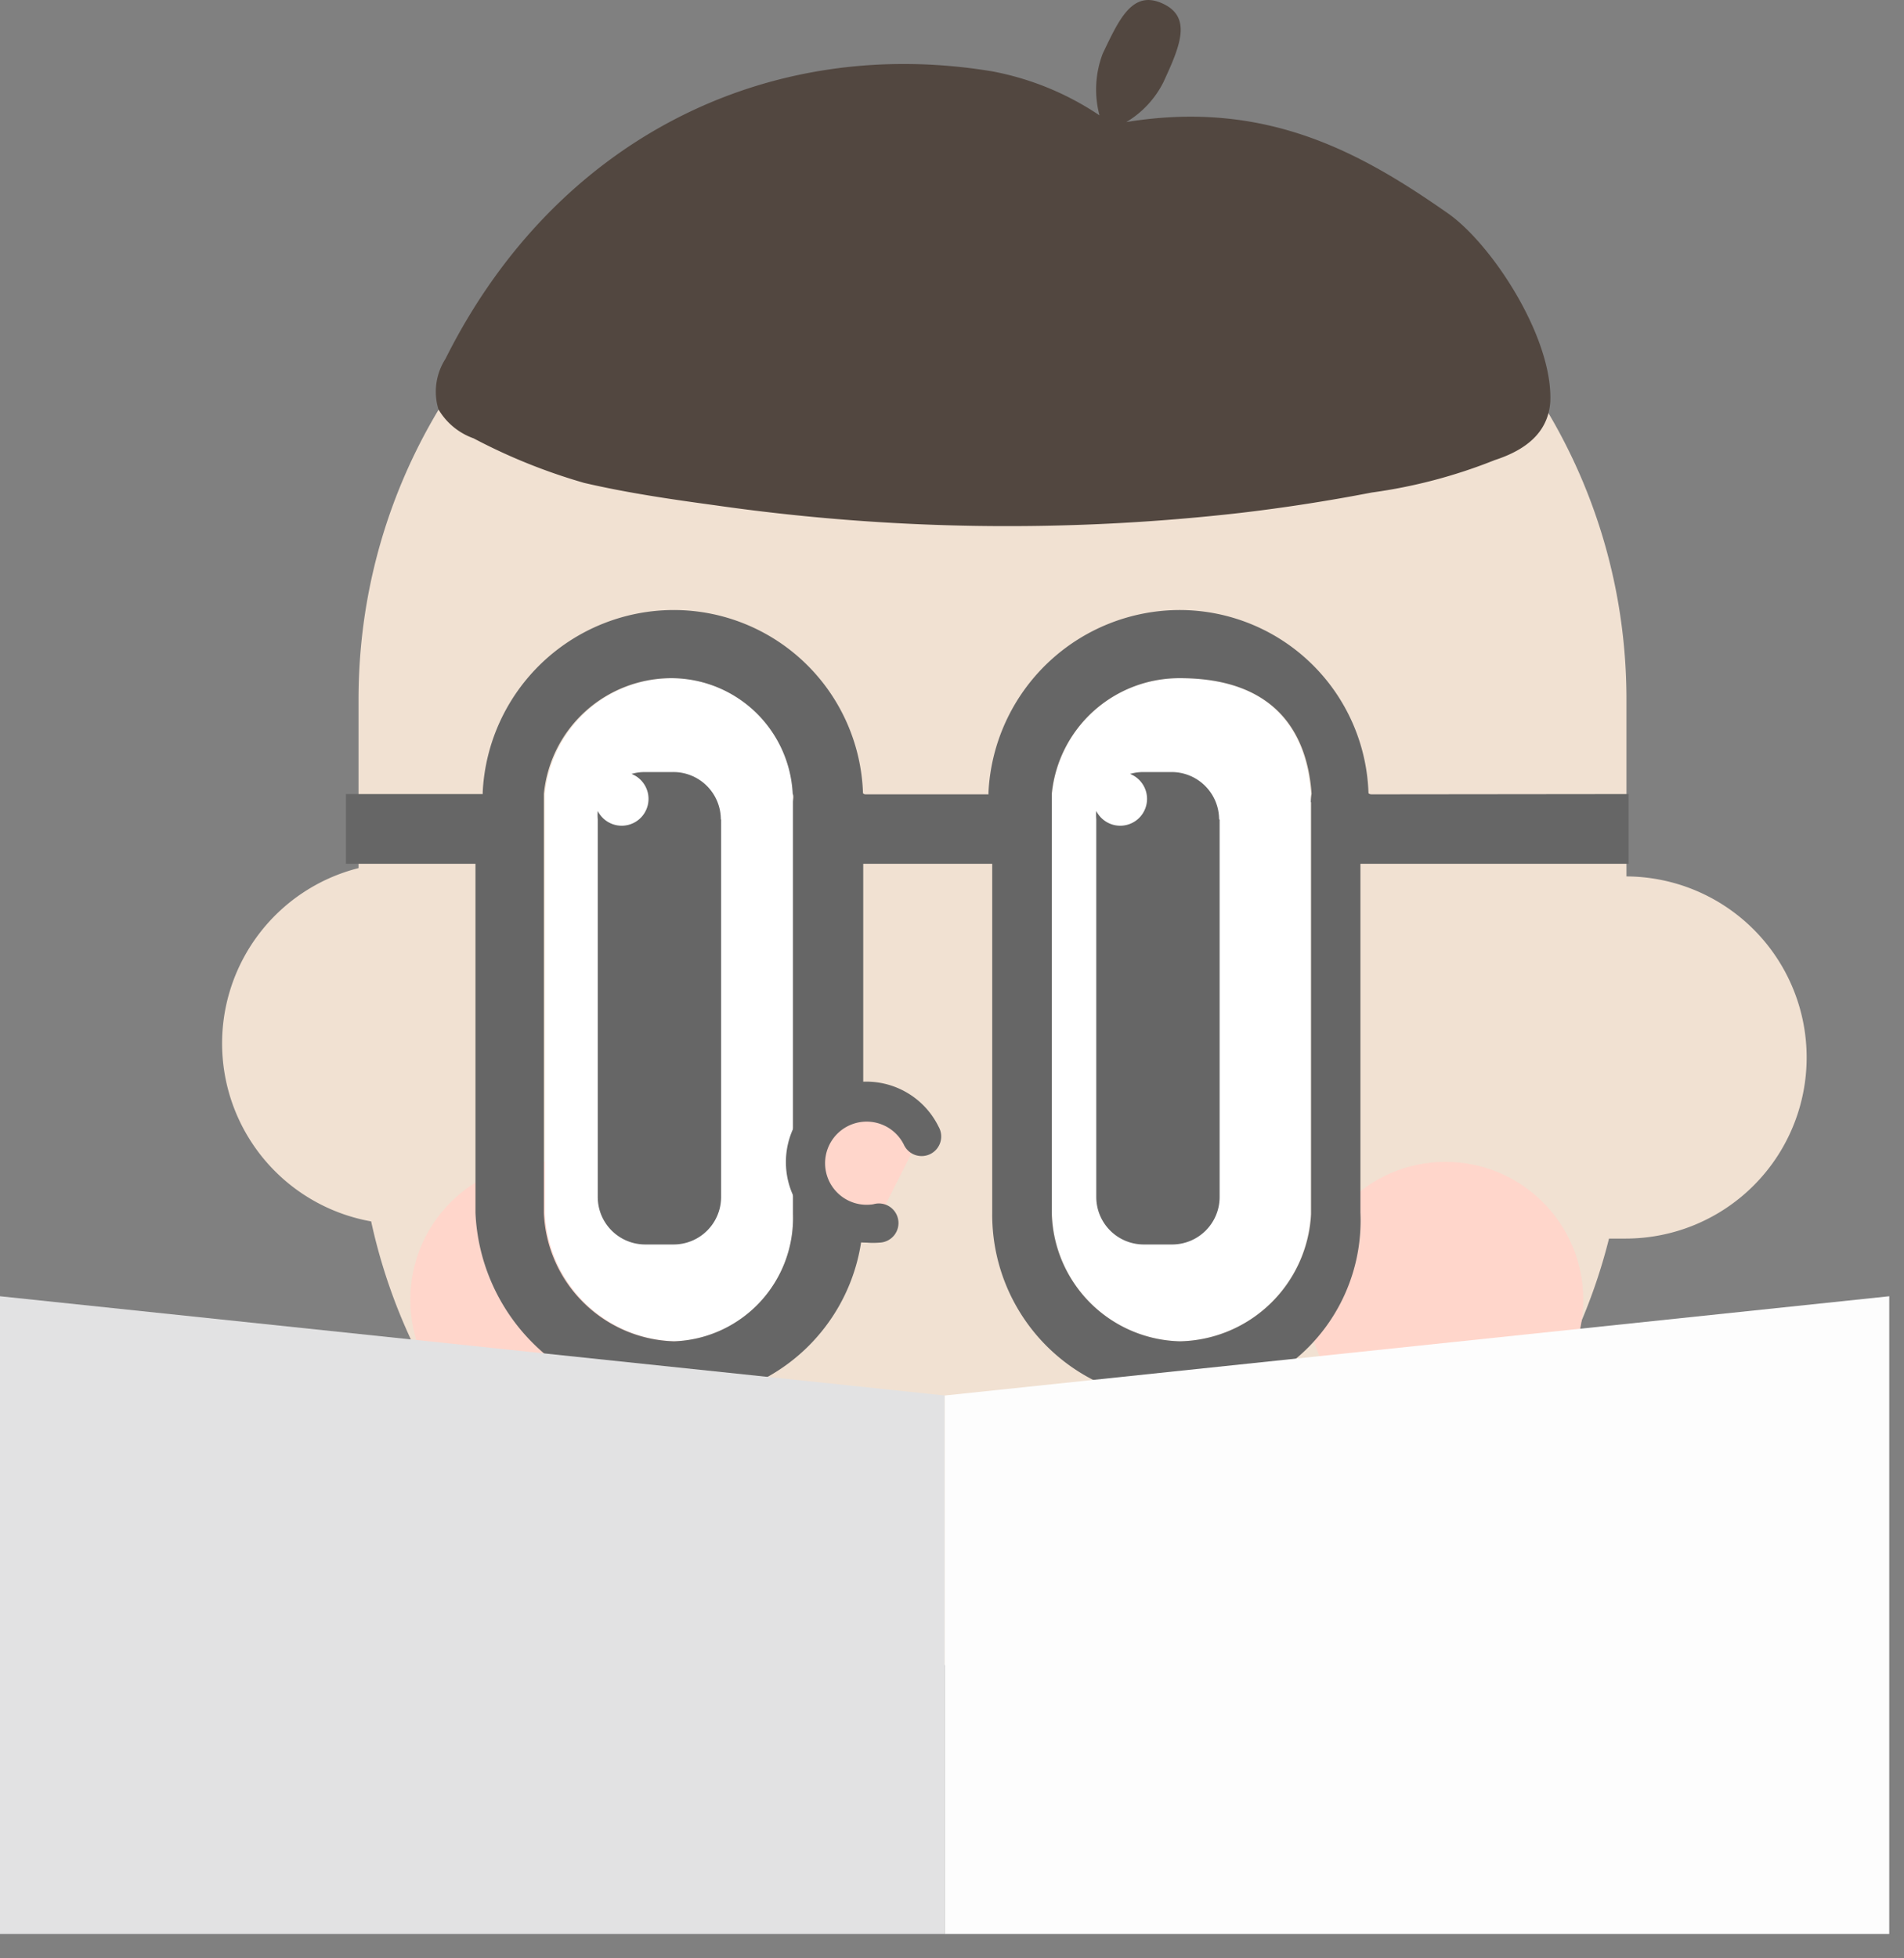 <svg width="71" height="73" xmlns="http://www.w3.org/2000/svg"><rect width="100%" height="100%" fill="#808080" stroke="none"/><g fill="none"><path d="M60.65 32.7v-6.63c0-11.598-9.402-21-21-21h-5.28c-11.598 0-21 9.402-21 21v6.29a6.74 6.74 0 0 0 .47 13.17 21 21 0 0 0 20.53 16.54h5.32A21 21 0 0 0 60 46.17h.62a6.75 6.75 0 1 0 0-13.5l.03.03z" fill="#F1E1D2"/><circle fill="#FFD6CB" cx="53.9" cy="48.45" r="5.14"/><circle fill="#FFD6CB" cx="20.44" cy="48.45" r="5.14"/><path d="M25.09 25.28a4.78 4.78 0 0 0-4.77 4.31v15.67A5 5 0 0 0 25.14 50a4.6 4.6 0 0 0 4.43-4.78V29.59a4.54 4.54 0 0 0-4.48-4.31zm18.91 0a4.78 4.78 0 0 0-4.77 4.31v15.67A4.9 4.9 0 0 0 44 50a5 5 0 0 0 4.88-4.78V29.59c-.16-2.4-1.47-4.31-4.88-4.31z" fill="#FFF"/><path d="M51.15 29.61s-.12 0-.12-.06a7.05 7.05 0 0 0-7-6.81 7.15 7.15 0 0 0-7.17 6.8v.07h-4.58s-.1 0-.1-.06a7.06 7.06 0 0 0-7.06-6.81A7.14 7.14 0 0 0 18 29.53v.07h-5.1v2.6h4.83v13a7.31 7.31 0 0 0 7.46 7 6.94 6.94 0 0 0 7-7v-13H37v13a6.92 6.92 0 0 0 7 7 6.7 6.7 0 0 0 6.73-7v-13h10v-2.6l-9.58.01zm-21.58.3v15.35A4.6 4.6 0 0 1 25.14 50a5 5 0 0 1-4.86-4.78V29.59a4.78 4.78 0 0 1 4.77-4.31 4.54 4.54 0 0 1 4.51 4.31c.05.1.01.21.01.31v.01zm19.32 0v15.35A5 5 0 0 1 44 50a4.9 4.9 0 0 1-4.78-4.78V29.59A4.78 4.78 0 0 1 44 25.28c3.44 0 4.74 1.91 4.91 4.31-.02.1-.03.21-.03.31l.01.01zm-22 .64v14.07a1.77 1.77 0 0 1-1.77 1.77h-1.06a1.77 1.77 0 0 1-1.77-1.77V30.54a1.76 1.76 0 0 1 0-.31 1 1 0 1 0 1.26-1.38 1.75 1.75 0 0 1 .48-.07h1.05a1.77 1.77 0 0 1 1.8 1.76l.01.01zm18.59 0v14.07a1.77 1.77 0 0 1-1.77 1.77h-1.06a1.77 1.77 0 0 1-1.77-1.77V30.54a1.76 1.76 0 0 1 0-.31 1 1 0 1 0 1.26-1.38 1.75 1.75 0 0 1 .48-.07h1.08a1.77 1.77 0 0 1 1.76 1.76l.02.01z" fill="#666"/><path d="M34.35 42.28a2.28 2.28 0 1 0-1.66 3.28" fill="#FFD6CB"/><path d="M32.31 46.32A3 3 0 1 1 35 42a.73.73 0 1 1-1.3.66 1.55 1.55 0 1 0-1.13 2.23.73.73 0 1 1 .24 1.43 3 3 0 0 1-.5 0z" fill="#666"/><path d="M54.06 8C50.77 5.69 47.22 3.7 42 4.55a3.61 3.61 0 0 0 1.38-1.48C44 1.73 44.47.64 43.35.13 42.23-.38 41.74.7 41.12 2A3.76 3.76 0 0 0 41 4.3a10.7 10.7 0 0 0-4-1.64c-8.4-1.39-16.31 2.55-20.39 10.72a2.26 2.26 0 0 0-.26 1.88c.296.503.76.885 1.31 1.08A21.61 21.61 0 0 0 21.78 18c1.59.37 3.23.61 4.85.83a76.82 76.82 0 0 0 19.62.29 66.836 66.836 0 0 0 4.9-.76 19.36 19.36 0 0 0 4.59-1.21c1.45-.47 2-1.25 2.07-2.16.11-2.36-2.11-5.79-3.75-6.99z" fill="#524740"/><path fill="#E2E2E3" d="M35.23 72.09V52.02L0 48.32v23.77z"/><path fill="#FDFDFD" d="M70.45 72.09V48.32l-35.22 3.7v20.07z"/></g></svg>